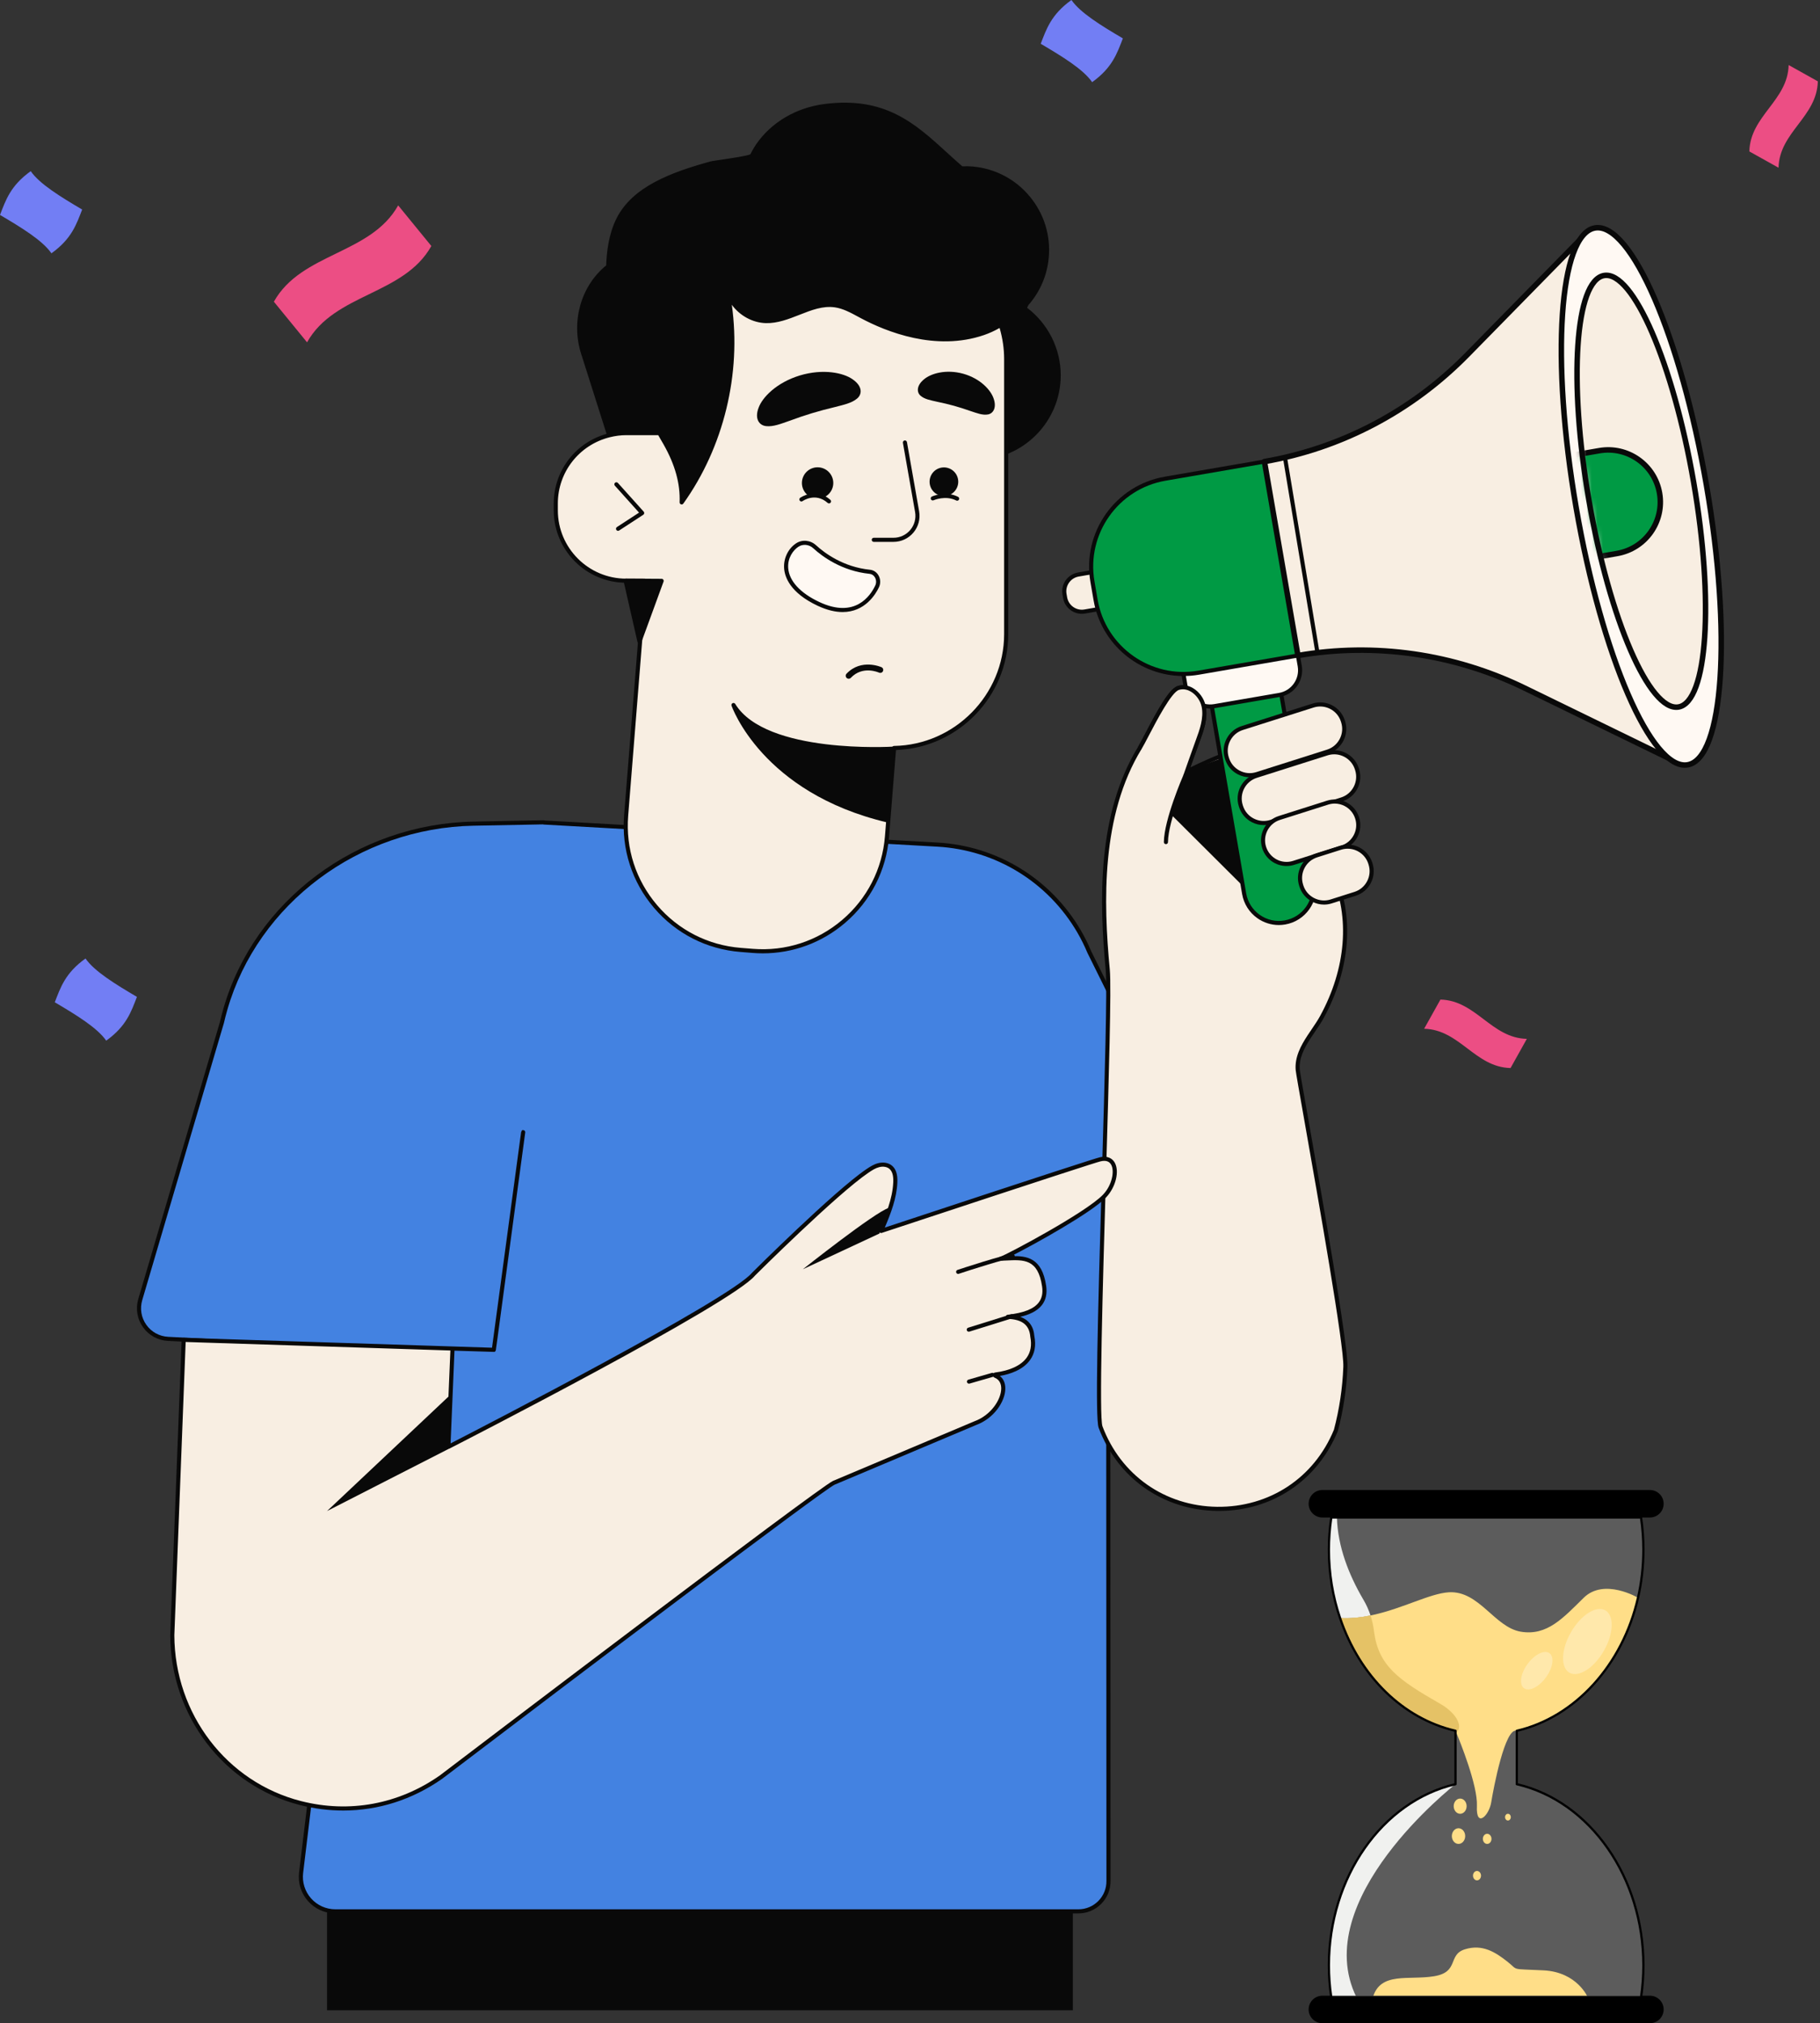 <?xml version="1.0" encoding="UTF-8"?>
<svg xmlns="http://www.w3.org/2000/svg" width="331" height="368" viewBox="0 0 331 368" fill="none">
  <rect x="0" y="0" width="331" height="368" fill="#333333" stroke="none"/>
  <path d="M195.116 347.478H59.478V365.62H195.116V347.478Z" fill="#090909"></path>
  <path d="M218.961 231.116C222.581 231.21 225.002 227.419 223.395 224.174L198.117 173.164C197.58 171.878 196.965 170.635 196.272 169.44L196.268 169.434V169.434C191.056 160.468 181.584 154.242 170.511 153.619L98.904 149.594L98.881 149.562L98.349 149.572L98.234 149.567C98.156 149.567 98.081 149.578 98.002 149.579L86.138 149.805C65.407 150.199 46.72 163.623 40.99 183.551C40.759 184.354 40.549 185.167 40.359 185.99L25.51 236.37C24.491 239.828 26.974 243.328 30.573 243.509L66.245 245.308L54.763 340.61C54.313 344.344 57.229 347.633 60.991 347.633H196.123C199.18 347.633 201.645 345.132 201.6 342.076L201.55 230.623L218.961 231.116Z" fill="#4382E1"></path>
  <path d="M196.121 348.006H60.989C59.089 348.006 57.276 347.191 56.016 345.769C54.756 344.348 54.164 342.452 54.391 340.566L65.824 245.66L30.552 243.882C28.722 243.79 27.063 242.879 26.003 241.384C24.942 239.889 24.631 238.023 25.15 236.265L39.998 185.884C40.184 185.081 40.398 184.254 40.63 183.448C46.272 163.821 64.983 149.834 86.129 149.432L98.085 149.201C98.133 149.198 98.182 149.195 98.231 149.195L98.36 149.199L98.872 149.189C98.925 149.183 98.993 149.202 99.046 149.228L170.53 153.246C181.377 153.856 191.12 159.838 196.589 169.246C197.286 170.446 197.913 171.714 198.459 173.02L223.728 224.009C224.542 225.651 224.438 227.554 223.452 229.098C222.465 230.642 220.767 231.549 218.951 231.488H218.949L201.921 231.006L201.971 342.074C201.993 343.647 201.396 345.135 200.288 346.26C199.181 347.387 197.701 348.006 196.121 348.006ZM98.218 149.941L98.138 149.946C98.094 149.949 98.05 149.952 98.004 149.953L86.144 150.179C65.321 150.575 46.9 164.34 41.347 183.654C41.118 184.448 40.908 185.262 40.72 186.075L25.866 236.477C25.413 238.015 25.684 239.646 26.612 240.954C27.538 242.261 28.99 243.057 30.59 243.139L66.261 244.937C66.365 244.942 66.461 244.99 66.528 245.069C66.594 245.149 66.625 245.251 66.612 245.354L55.13 340.656C54.928 342.33 55.455 344.014 56.574 345.275C57.692 346.537 59.301 347.261 60.988 347.261H196.12C197.498 347.261 198.79 346.72 199.757 345.74C200.724 344.758 201.245 343.46 201.225 342.082L201.175 230.624C201.175 230.524 201.216 230.427 201.288 230.357C201.36 230.286 201.451 230.247 201.558 230.251L218.969 230.744C220.541 230.81 221.978 230.021 222.823 228.699C223.667 227.377 223.755 225.748 223.058 224.342L197.78 173.331C197.237 172.032 196.623 170.795 195.947 169.629C190.6 160.431 181.083 154.589 170.487 153.992L98.88 149.967C98.837 149.964 98.795 149.954 98.755 149.938L98.353 149.946L98.218 149.941Z" fill="#090909"></path>
  <path d="M240.419 184.959C244.796 176.935 246.288 167.239 242.354 158.731L237.316 160.567C237.316 160.567 232.494 146.676 231.715 136.532C229.779 133.08 215.771 140.36 215.771 140.36C215.771 140.36 217.161 136.573 217.857 134.68C218.594 132.673 219.342 130.534 218.901 128.442C218.46 126.35 216.314 124.469 214.282 125.134C212.282 125.788 208.494 134.076 207.301 136.026C200.115 147.767 200.203 163.126 201.466 176.4C202.139 183.475 198.937 256.325 200.159 259.56C207.534 279.088 235.018 279.485 242.948 260.174C243.956 256.375 244.534 252.491 244.681 248.595C244.881 243.327 236.151 196.209 236.016 194.61C235.826 192.368 236.889 190.396 238.119 188.519C238.913 187.308 239.777 186.137 240.419 184.959Z" fill="#F8EEE2"></path>
  <path d="M221.705 274.805C221.584 274.805 221.464 274.804 221.343 274.803C211.529 274.662 203.277 268.872 199.81 259.69C199.161 257.969 199.624 240.302 200.404 213.544C200.915 196.086 201.395 179.595 201.094 176.434C199.907 163.95 199.503 148.052 206.983 135.83C207.27 135.361 207.726 134.487 208.255 133.475C210.499 129.176 212.64 125.277 214.167 124.778C215.051 124.486 216.033 124.613 216.929 125.131C218.093 125.802 218.988 127.041 219.267 128.363C219.744 130.622 218.893 132.943 218.208 134.807L216.449 139.596C219.733 137.962 230.21 133.081 232.041 136.347C232.067 136.395 232.084 136.447 232.088 136.501C232.785 145.582 236.794 157.842 237.547 160.084L242.227 158.379C242.407 158.312 242.612 158.397 242.693 158.573C246.351 166.483 245.643 176.164 240.748 185.136C240.291 185.974 239.715 186.821 239.159 187.639C238.915 187.997 238.671 188.357 238.432 188.721C237.082 190.781 236.219 192.565 236.389 194.577C236.423 194.984 237.077 198.685 237.982 203.807C240.506 218.097 245.203 244.698 245.056 248.606C244.908 252.539 244.321 256.464 243.31 260.268C239.611 269.277 231.361 274.805 221.705 274.805ZM215.135 125.368C214.9 125.368 214.653 125.402 214.397 125.486C213.034 125.932 210.355 131.063 208.915 133.819C208.358 134.886 207.918 135.729 207.619 136.219C200.254 148.253 200.66 163.994 201.837 176.363C202.141 179.569 201.66 196.082 201.15 213.565C200.545 234.259 199.861 257.715 200.507 259.426C203.865 268.314 211.852 273.921 221.353 274.056C230.859 274.158 238.994 268.816 242.602 260.03C243.583 256.324 244.162 252.456 244.308 248.577C244.453 244.748 239.764 218.198 237.245 203.935C236.303 198.602 235.681 195.08 235.644 194.638C235.445 192.283 236.565 190.205 237.806 188.311C238.046 187.944 238.293 187.581 238.539 187.219C239.111 186.378 239.65 185.584 240.09 184.778C244.806 176.134 245.552 166.833 242.155 159.197L237.443 160.916C237.35 160.948 237.246 160.945 237.155 160.902C237.064 160.859 236.995 160.782 236.962 160.687C236.914 160.548 232.143 146.714 231.349 136.646C229.932 134.496 221.181 137.966 215.942 140.688C215.807 140.758 215.639 140.739 215.523 140.638C215.408 140.535 215.367 140.373 215.419 140.229L217.506 134.549C218.157 132.774 218.968 130.566 218.535 128.516C218.302 127.412 217.525 126.336 216.554 125.776C216.2 125.571 215.705 125.368 215.135 125.368Z" fill="#090909"></path>
  <path d="M212.991 148.144L226.031 161.139L235.774 142.212L233.695 133.613L215.989 140.189L212.991 148.144Z" fill="#090909"></path>
  <path d="M233.679 167.777C230.191 168.379 226.874 166.039 226.272 162.551L220.383 128.44C219.781 124.951 222.121 121.635 225.61 121.033C229.098 120.431 232.415 122.77 233.017 126.259L238.905 160.37C239.507 163.858 237.168 167.174 233.679 167.777Z" fill="#009A44"></path>
  <path d="M232.575 168.244C231.188 168.244 229.836 167.818 228.679 167.002C227.199 165.957 226.213 164.399 225.904 162.613L220.016 128.503C219.707 126.718 220.113 124.919 221.158 123.439C222.202 121.959 223.76 120.973 225.546 120.665C227.331 120.356 229.13 120.762 230.61 121.807C232.091 122.851 233.076 124.41 233.384 126.195L239.273 160.306C239.909 163.991 237.427 167.508 233.742 168.143C233.354 168.21 232.962 168.244 232.575 168.244ZM226.713 121.311C226.368 121.311 226.021 121.341 225.674 121.4C224.085 121.675 222.698 122.551 221.768 123.869C220.838 125.186 220.478 126.788 220.753 128.377L226.641 162.487C226.915 164.076 227.793 165.463 229.11 166.392C230.428 167.322 232.026 167.683 233.618 167.408C236.897 166.842 239.105 163.713 238.54 160.433L232.651 126.322C232.377 124.733 231.5 123.346 230.183 122.416C229.151 121.69 227.948 121.311 226.713 121.311Z" fill="#090909"></path>
  <path d="M232.674 126.392L220.856 128.433C218.381 128.86 216.028 127.2 215.6 124.725L215.145 122.09C214.718 119.616 216.378 117.263 218.853 116.835L230.672 114.795C233.147 114.367 235.499 116.027 235.927 118.503L236.382 121.137C236.809 123.612 235.149 125.965 232.674 126.392Z" fill="#FFF9F3"></path>
  <path d="M220.079 128.874C217.73 128.874 215.646 127.182 215.231 124.79L214.777 122.156C214.316 119.482 216.116 116.931 218.789 116.469L230.609 114.43C233.282 113.968 235.833 115.767 236.295 118.441L236.749 121.076C237.211 123.75 235.41 126.3 232.737 126.761L220.918 128.801C220.637 128.851 220.356 128.874 220.079 128.874ZM231.448 115.103C231.213 115.103 230.975 115.124 230.735 115.165L218.916 117.204C216.648 117.596 215.121 119.76 215.513 122.028L215.968 124.663C216.36 126.931 218.522 128.456 220.792 128.066L232.611 126.027C234.879 125.635 236.406 123.471 236.014 121.202L235.559 118.568C235.209 116.54 233.44 115.103 231.448 115.103Z" fill="#090909"></path>
  <path d="M200.724 110.625L197.281 111.22C195.599 111.51 194 110.382 193.71 108.7L193.6 108.065C193.31 106.383 194.438 104.784 196.12 104.494L199.563 103.899L200.724 110.625Z" fill="#F8EEE2"></path>
  <path d="M196.748 111.638C196.04 111.638 195.349 111.421 194.758 111.003C194.002 110.47 193.499 109.674 193.342 108.762L193.232 108.129C192.908 106.247 194.175 104.45 196.056 104.126L199.499 103.531C199.596 103.514 199.697 103.537 199.778 103.594C199.858 103.651 199.913 103.738 199.931 103.835L201.092 110.562C201.109 110.659 201.086 110.76 201.029 110.84C200.972 110.921 200.885 110.976 200.788 110.993L197.345 111.587C197.145 111.621 196.946 111.638 196.748 111.638ZM199.259 104.33L196.183 104.861C194.707 105.116 193.713 106.525 193.967 108.002L194.077 108.635C194.201 109.352 194.595 109.975 195.189 110.394C195.782 110.813 196.503 110.975 197.218 110.851L200.293 110.321L199.259 104.33Z" fill="#090909"></path>
  <path d="M236.051 119.228L217.991 122.346C209.168 123.87 200.78 117.951 199.257 109.128L198.682 105.801C197.159 96.978 203.077 88.591 211.9 87.067L229.96 83.949L236.051 119.228Z" fill="#009A44"></path>
  <path d="M215.226 122.954C207.308 122.954 200.282 117.251 198.89 109.189L198.315 105.862C196.761 96.85 202.826 88.253 211.838 86.697L229.898 83.579C230.098 83.546 230.294 83.68 230.329 83.884L236.419 119.162C236.435 119.259 236.413 119.36 236.356 119.44C236.299 119.521 236.212 119.576 236.115 119.593L218.055 122.711C217.105 122.875 216.159 122.954 215.226 122.954ZM229.657 84.378L211.964 87.433C203.358 88.918 197.565 97.129 199.05 105.736L199.624 109.063C201.109 117.668 209.317 123.462 217.927 121.976L235.619 118.922L229.657 84.378Z" fill="#090909"></path>
  <path d="M229.961 83.948L236.051 119.227C250.032 116.813 264.44 118.884 277.322 125.16L305.833 139.051L289.058 41.875L266.854 64.521C256.821 74.752 243.942 81.535 229.961 83.948Z" fill="#F8EEE2" stroke="#090909" stroke-miterlimit="10" stroke-linecap="round" stroke-linejoin="round"></path>
  <path d="M306.926 139.105C313.47 137.975 315.001 115.201 310.346 88.237C305.692 61.273 296.614 40.33 290.071 41.46C283.527 42.589 281.996 65.364 286.65 92.328C291.305 119.292 300.383 140.235 306.926 139.105Z" fill="#FFF9F3" stroke="#090909" stroke-miterlimit="10" stroke-linecap="round" stroke-linejoin="round"></path>
  <path d="M305.272 128.587C310.531 127.679 311.761 109.375 308.02 87.705C304.28 66.034 296.984 49.202 291.725 50.11C286.466 51.018 285.236 69.322 288.976 90.992C292.717 112.663 300.013 129.495 305.272 128.587Z" fill="#F8EEE2"></path>
  <mask id="mask0_223_632" style="mask-type:luminance" maskUnits="userSpaceOnUse" x="286" y="50" width="25" height="79">
    <path d="M305.272 128.593C310.531 127.685 311.761 109.381 308.02 87.711C304.28 66.04 296.984 49.208 291.725 50.116C286.466 51.024 285.236 69.327 288.976 90.998C292.717 112.669 300.013 129.5 305.272 128.593Z" fill="white"></path>
  </mask>
  <g mask="url(#mask0_223_632)">
    <path d="M278.215 84.151L290.858 81.969C296.022 81.077 300.931 84.541 301.823 89.705C302.714 94.868 299.251 99.778 294.087 100.669L281.443 102.852L278.215 84.151Z" fill="#009A44" stroke="#090909" stroke-miterlimit="10" stroke-linecap="round" stroke-linejoin="round"></path>
  </g>
  <path d="M305.272 128.587C310.531 127.679 311.761 109.375 308.02 87.705C304.28 66.034 296.984 49.202 291.725 50.11C286.466 51.018 285.236 69.322 288.976 90.992C292.717 112.663 300.013 129.495 305.272 128.587Z" stroke="#090909" stroke-width="1" stroke-miterlimit="10" stroke-linecap="round" stroke-linejoin="round"></path>
  <path d="M239.605 119.084C239.427 119.084 239.269 118.955 239.238 118.772L233.326 83.255C233.293 83.052 233.43 82.859 233.633 82.826C233.833 82.791 234.028 82.929 234.062 83.132L239.974 118.649C240.007 118.852 239.87 119.045 239.667 119.078C239.647 119.082 239.626 119.084 239.605 119.084Z" fill="#090909"></path>
  <path d="M246.768 139.829L246.813 139.973C247.532 142.236 246.269 144.676 244.005 145.394L231.126 149.485C228.863 150.203 226.423 148.94 225.705 146.676L225.659 146.532C224.94 144.27 226.203 141.83 228.467 141.112L241.346 137.021C243.609 136.302 246.049 137.566 246.768 139.829Z" fill="#F8EEE2"></path>
  <path d="M229.824 150.065C229.082 150.065 228.345 149.886 227.665 149.534C226.549 148.957 225.726 147.983 225.35 146.794L225.303 146.65C224.521 144.185 225.889 141.543 228.354 140.76L241.234 136.67C243.701 135.887 246.341 137.256 247.124 139.721L247.17 139.865C247.952 142.33 246.584 144.971 244.119 145.755L231.239 149.845C230.775 149.992 230.299 150.065 229.824 150.065ZM242.651 137.194C242.256 137.194 241.856 137.254 241.459 137.38L228.579 141.47C226.507 142.128 225.356 144.35 226.014 146.423L226.061 146.567C226.378 147.567 227.069 148.385 228.008 148.871C228.947 149.357 230.014 149.45 231.013 149.133L243.893 145.043C245.966 144.385 247.116 142.163 246.459 140.09L246.413 139.946C245.88 138.268 244.324 137.194 242.651 137.194Z" fill="#090909"></path>
  <path d="M244.226 131.133L244.271 131.277C244.99 133.54 243.726 135.979 241.463 136.699L228.584 140.789C226.321 141.508 223.881 140.245 223.162 137.981L223.116 137.836C222.397 135.573 223.66 133.134 225.924 132.415L238.803 128.325C241.067 127.606 243.507 128.869 244.226 131.133Z" fill="#F8EEE2"></path>
  <path d="M227.281 141.364C226.54 141.365 225.804 141.186 225.123 140.834C224.008 140.256 223.185 139.283 222.807 138.093L222.762 137.949C222.384 136.76 222.494 135.49 223.072 134.375C223.65 133.26 224.623 132.438 225.812 132.059L238.692 127.969C241.157 127.185 243.799 128.555 244.582 131.019L244.627 131.163C245.006 132.353 244.895 133.622 244.318 134.738C243.74 135.853 242.767 136.675 241.577 137.053L228.698 141.144C228.233 141.292 227.756 141.364 227.281 141.364ZM240.108 128.495C239.713 128.495 239.312 128.554 238.916 128.68L226.037 132.77C225.037 133.087 224.22 133.779 223.733 134.718C223.247 135.656 223.154 136.723 223.471 137.723L223.518 137.867C223.835 138.867 224.526 139.685 225.465 140.171C226.405 140.658 227.472 140.75 228.47 140.433L241.349 136.342C242.349 136.025 243.167 135.333 243.653 134.395C244.14 133.457 244.232 132.39 243.915 131.39L243.869 131.246C243.337 129.568 241.78 128.495 240.108 128.495Z" fill="#090909"></path>
  <path d="M246.813 148.753L246.825 148.791C247.536 151.026 246.288 153.435 244.053 154.145L235.267 156.935C233.032 157.645 230.622 156.397 229.913 154.162L229.9 154.123C229.191 151.889 230.439 149.48 232.673 148.77L241.458 145.979C243.693 145.27 246.102 146.517 246.813 148.753Z" fill="#F8EEE2"></path>
  <path d="M233.98 157.508C232.013 157.508 230.184 156.247 229.558 154.275C228.771 151.799 230.125 149.187 232.561 148.414L241.345 145.624C242.521 145.251 243.777 145.36 244.878 145.931C245.982 146.502 246.794 147.464 247.167 148.64L247.18 148.677C247.554 149.854 247.445 151.109 246.874 152.211C246.302 153.314 245.341 154.126 244.165 154.5L235.379 157.29C234.915 157.438 234.444 157.508 233.98 157.508ZM242.744 146.153C242.351 146.153 241.956 146.213 241.572 146.335L232.787 149.125C230.743 149.774 229.608 151.966 230.257 154.01C230.919 156.093 233.111 157.228 235.154 156.579L243.94 153.789C244.925 153.477 245.732 152.794 246.212 151.868C246.692 150.942 246.783 149.89 246.47 148.904L246.457 148.865C246.144 147.879 245.462 147.072 244.536 146.593C243.972 146.301 243.36 146.153 242.744 146.153Z" fill="#090909"></path>
  <path d="M249.214 157L249.259 157.144C249.978 159.407 248.715 161.846 246.451 162.565L242.101 163.947C239.839 164.665 237.399 163.402 236.68 161.138L236.634 160.994C235.916 158.732 237.179 156.292 239.442 155.574L243.791 154.192C246.056 153.473 248.494 154.737 249.214 157Z" fill="#F8EEE2"></path>
  <path d="M240.799 164.523C240.057 164.523 239.321 164.345 238.64 163.993C237.525 163.415 236.702 162.442 236.325 161.253L236.279 161.108C235.901 159.919 236.012 158.649 236.59 157.533C237.167 156.418 238.14 155.596 239.33 155.218L243.679 153.836C246.145 153.053 248.786 154.422 249.57 156.887L249.571 156.888L249.616 157.032C249.994 158.22 249.883 159.49 249.306 160.605C248.728 161.72 247.755 162.543 246.565 162.921L242.216 164.302C241.75 164.45 241.274 164.523 240.799 164.523ZM245.096 154.363C244.701 154.363 244.3 154.422 243.904 154.548L239.555 155.93C238.556 156.247 237.737 156.94 237.252 157.877C236.765 158.816 236.673 159.883 236.99 160.882L237.035 161.027C237.352 162.027 238.045 162.845 238.982 163.331C239.922 163.817 240.989 163.91 241.988 163.593L246.337 162.211C247.337 161.894 248.154 161.202 248.641 160.264C249.127 159.325 249.219 158.259 248.902 157.259L248.857 157.115C248.325 155.436 246.768 154.363 245.096 154.363Z" fill="#090909"></path>
  <path d="M215.575 141.093C215.575 141.093 217.161 136.573 217.857 134.68C218.594 132.673 219.342 130.534 218.901 128.442C218.46 126.35 216.314 124.469 214.282 125.134C212.282 125.788 208.494 134.076 207.301 136.026" fill="#F8EEE2"></path>
  <path d="M215.926 141.216L215.223 140.969C215.223 140.969 216.811 136.445 217.507 134.55C218.159 132.775 218.97 130.568 218.537 128.518C218.304 127.414 217.527 126.338 216.556 125.777C216.055 125.487 215.274 125.203 214.398 125.487C213.035 125.933 210.356 131.064 208.916 133.821C208.359 134.888 207.919 135.731 207.62 136.22C207.511 136.396 207.279 136.449 207.106 136.343C206.93 136.236 206.875 136.006 206.983 135.83C207.27 135.361 207.726 134.487 208.255 133.475C210.499 129.176 212.639 125.277 214.166 124.778C215.05 124.486 216.032 124.613 216.928 125.131C218.092 125.802 218.987 127.041 219.266 128.363C219.743 130.622 218.892 132.943 218.208 134.807C217.512 136.699 215.926 141.216 215.926 141.216Z" fill="#090909"></path>
  <path d="M212.044 153.535C212.042 153.535 212.041 153.535 212.039 153.535C211.834 153.532 211.669 153.363 211.671 153.157C211.716 149.054 215.089 141.273 215.232 140.943C215.315 140.755 215.535 140.67 215.723 140.75C215.912 140.832 215.997 141.052 215.915 141.241C215.881 141.32 212.461 149.212 212.417 153.165C212.415 153.37 212.248 153.535 212.044 153.535Z" fill="#090909"></path>
  <path d="M186.274 56.063C186.448 55.825 186.602 55.575 186.709 55.297C188.721 53.02 190.06 50.113 190.362 46.854C191.121 38.674 185.104 31.427 176.923 30.668C176.233 30.604 175.553 30.604 174.88 30.635C167.665 24.405 162.634 17.665 149.986 19.293C145.111 19.921 140.579 22.433 137.806 26.493C137.42 27.058 137.082 27.665 136.773 28.289C136.524 28.792 130.073 29.516 129.215 29.754C123.188 31.422 115.478 33.905 112.47 39.875C111.14 42.515 110.72 45.491 110.609 48.466C106.063 52.075 104.212 58.46 106.047 64.241L110.786 79.169C111.778 78.92 112.811 78.773 113.878 78.773H119.921C120.291 79.404 120.661 80.038 121.025 80.681C122.901 83.996 124.115 87.521 123.971 91.376C131.788 80.446 169.202 83.296 177.506 83.296C185.809 83.296 192.541 76.564 192.541 68.26C192.54 63.232 190.063 58.793 186.274 56.063Z" fill="#090909"></path>
  <path d="M123.97 91.745C123.93 91.745 123.89 91.738 123.85 91.725C123.694 91.671 123.591 91.522 123.597 91.357C123.725 87.964 122.776 84.53 120.699 80.86C120.372 80.281 120.039 79.71 119.707 79.141H113.878C112.904 79.141 111.895 79.271 110.876 79.526C110.684 79.574 110.49 79.465 110.429 79.277L105.69 64.348C103.819 58.452 105.648 52.017 110.242 48.276C110.336 45.976 110.648 42.655 112.136 39.702C115.024 33.969 122.004 31.357 129.115 29.389C129.419 29.304 130.29 29.176 131.394 29.013C133.006 28.776 135.977 28.337 136.468 28.061C136.808 27.377 137.145 26.793 137.498 26.277C140.24 22.265 144.774 19.583 149.939 18.918C160.978 17.498 166.43 22.465 172.195 27.725C173.105 28.554 174.043 29.41 175.012 30.251C175.741 30.224 176.366 30.236 176.957 30.291C181.013 30.668 184.68 32.6 187.281 35.735C189.883 38.869 191.109 42.828 190.733 46.885C190.436 50.093 189.156 53.068 187.031 55.49C186.966 55.65 186.885 55.807 186.784 55.972C190.629 58.881 192.914 63.446 192.914 68.256C192.914 76.752 186.002 83.664 177.506 83.664C176.407 83.664 174.831 83.616 172.835 83.554C160.3 83.164 130.947 82.258 124.274 91.588C124.203 91.689 124.088 91.745 123.97 91.745ZM113.878 78.396H119.921C120.054 78.396 120.176 78.466 120.243 78.58C120.614 79.212 120.985 79.848 121.35 80.493C123.279 83.902 124.266 87.126 124.35 90.31C132.28 81.555 159.546 82.397 172.859 82.808C174.848 82.87 176.419 82.918 177.506 82.918C185.592 82.918 192.169 76.341 192.169 68.256C192.169 63.564 189.884 59.119 186.058 56.362C185.977 56.304 185.923 56.216 185.907 56.117C185.891 56.019 185.916 55.919 185.975 55.839C186.156 55.591 186.279 55.375 186.362 55.159C186.378 55.117 186.402 55.079 186.431 55.046C188.476 52.734 189.708 49.888 189.992 46.816C190.349 42.959 189.184 39.193 186.709 36.212C184.235 33.232 180.747 31.393 176.89 31.036C176.292 30.98 175.659 30.971 174.898 31.004C174.8 31.012 174.711 30.976 174.637 30.914C173.621 30.035 172.641 29.142 171.694 28.278C165.814 22.914 160.739 18.281 150.036 19.66C145.082 20.297 140.738 22.864 138.116 26.7C137.773 27.201 137.444 27.774 137.109 28.451C136.915 28.842 136.117 29.072 131.503 29.753C130.512 29.899 129.575 30.037 129.316 30.109C122.369 32.032 115.562 34.565 112.803 40.039C111.693 42.244 111.114 44.925 110.983 48.476C110.979 48.585 110.928 48.686 110.842 48.754C106.391 52.288 104.608 58.465 106.404 64.124L111.038 78.723C111.998 78.506 112.953 78.396 113.878 78.396Z" fill="#090909"></path>
  <path d="M156.747 57.552C155.192 56.723 153.635 55.791 151.892 55.536C147.588 54.907 143.645 58.521 139.298 58.403C136.171 58.318 133.221 56.062 132.32 53.066C134.881 66.257 131.788 80.45 123.972 91.38C124.116 87.525 122.901 84 121.026 80.686C120.661 80.043 120.291 79.409 119.921 78.778H113.878C112.811 78.778 111.779 78.925 110.787 79.174C105.231 80.569 101.081 85.604 101.081 91.575V92.824C101.081 99.862 106.84 105.622 113.878 105.622H117.293L113.874 148.345C112.874 160.837 122.189 171.773 134.681 172.773L136.888 172.95C149.379 173.95 160.315 164.634 161.315 152.142L162.604 136.049C173.894 135.862 182.992 126.666 182.992 115.331V65.326C182.992 63.15 182.638 61.062 182.013 59.093C181.005 59.704 179.939 60.212 178.834 60.591C171.602 63.075 163.494 61.149 156.747 57.552Z" fill="#F8EEE2"></path>
  <path d="M138.736 173.392C138.113 173.392 137.487 173.367 136.858 173.317L134.651 173.14C128.511 172.648 122.929 169.795 118.934 165.106C114.94 160.416 113.011 154.451 113.502 148.31L116.889 105.99H113.878C106.616 105.99 100.708 100.082 100.708 92.82V91.571C100.708 85.532 104.815 80.283 110.696 78.808C111.774 78.537 112.845 78.4 113.879 78.4H119.922C120.055 78.4 120.177 78.471 120.244 78.585C120.615 79.216 120.986 79.852 121.351 80.497C123.254 83.86 124.24 87.042 124.347 90.184C131.565 79.522 134.407 65.765 131.955 53.132C131.917 52.937 132.038 52.746 132.231 52.699C132.427 52.651 132.622 52.763 132.678 52.953C133.538 55.81 136.327 57.943 139.309 58.024C141.296 58.078 143.225 57.311 145.107 56.571C147.301 55.707 149.568 54.814 151.948 55.161C153.554 55.395 154.993 56.174 156.384 56.926L156.925 57.217C161.398 59.602 170.178 63.166 178.716 60.234C179.774 59.87 180.819 59.378 181.821 58.77C181.921 58.71 182.04 58.7 182.147 58.739C182.253 58.78 182.336 58.867 182.371 58.976C183.033 61.056 183.368 63.19 183.368 65.321V115.326C183.368 126.653 174.241 136.04 162.952 136.409L161.69 152.167C161.2 158.307 158.347 163.889 153.656 167.884C149.444 171.47 144.206 173.392 138.736 173.392ZM113.878 79.146C112.905 79.146 111.896 79.276 110.877 79.531C105.329 80.924 101.453 85.874 101.453 91.571V92.82C101.453 99.671 107.027 105.244 113.878 105.244H117.292C117.397 105.244 117.495 105.287 117.566 105.364C117.637 105.44 117.673 105.543 117.664 105.647L114.245 148.37C113.769 154.311 115.636 160.084 119.501 164.621C123.367 169.159 128.768 171.92 134.711 172.395L136.917 172.572C142.858 173.051 148.631 171.181 153.169 167.316C157.706 163.451 160.468 158.049 160.944 152.107L162.232 136.014C162.247 135.823 162.405 135.675 162.598 135.671C173.637 135.488 182.619 126.361 182.619 115.326V65.322C182.619 63.421 182.341 61.515 181.795 59.651C180.873 60.177 179.92 60.61 178.955 60.941C170.151 63.963 161.152 60.319 156.571 57.877L156.027 57.584C154.693 56.862 153.313 56.116 151.838 55.901C149.654 55.584 147.578 56.4 145.379 57.266C143.427 58.034 141.399 58.826 139.288 58.771C136.845 58.705 134.52 57.393 133.094 55.431C134.85 67.964 131.629 81.31 124.275 91.592C124.179 91.727 124.008 91.781 123.852 91.728C123.696 91.675 123.593 91.526 123.599 91.361C123.726 87.968 122.777 84.534 120.7 80.863C120.373 80.285 120.041 79.713 119.708 79.145H113.878V79.146Z" fill="#090909"></path>
  <path d="M120.33 105.648L116.3 116.672L113.773 105.608L120.33 105.648Z" fill="#090909"></path>
  <path d="M116.299 117.045C116.291 117.045 116.284 117.044 116.276 117.044C116.11 117.033 115.972 116.915 115.936 116.754L113.41 105.69C113.384 105.579 113.411 105.463 113.483 105.374C113.554 105.285 113.69 105.24 113.776 105.234L120.332 105.274C120.454 105.275 120.567 105.334 120.637 105.434C120.706 105.534 120.722 105.661 120.681 105.775L116.651 116.799C116.595 116.948 116.455 117.045 116.299 117.045ZM114.242 105.984L116.382 115.359L119.797 106.018L114.242 105.984Z" fill="#090909"></path>
  <path d="M112.1 88.082L116.793 93.305L112.402 96.168" fill="#F8EEE2"></path>
  <path d="M112.402 96.545C112.28 96.545 112.161 96.485 112.089 96.375C111.977 96.203 112.025 95.972 112.198 95.859L116.225 93.234L111.822 88.335C111.684 88.182 111.697 87.946 111.851 87.808C112.003 87.671 112.239 87.683 112.377 87.837L117.071 93.06C117.144 93.141 117.178 93.249 117.163 93.358C117.148 93.466 117.088 93.562 116.997 93.622L112.606 96.485C112.543 96.525 112.472 96.545 112.402 96.545Z" fill="#090909"></path>
  <path d="M162.498 98.555H158.911C158.705 98.555 158.538 98.388 158.538 98.182C158.538 97.976 158.705 97.809 158.911 97.809H162.498C163.68 97.809 164.793 97.29 165.553 96.385C166.313 95.48 166.631 94.293 166.426 93.129L164.21 80.54C164.175 80.338 164.31 80.144 164.513 80.108C164.71 80.07 164.909 80.207 164.945 80.411L167.16 93C167.404 94.381 167.026 95.79 166.124 96.864C165.222 97.939 163.901 98.555 162.498 98.555Z" fill="#090909"></path>
  <path d="M174.234 87.153C174.49 88.569 173.55 89.927 172.134 90.182C170.717 90.439 169.36 89.499 169.104 88.082C168.847 86.665 169.787 85.309 171.204 85.052C172.621 84.796 173.977 85.736 174.234 87.153Z" fill="#090909"></path>
  <path d="M160.23 122.367C160.114 122.399 159.987 122.391 159.867 122.338C159.747 122.283 156.876 121.023 154.745 123.278C154.54 123.496 154.197 123.506 153.978 123.3C153.76 123.095 153.75 122.751 153.956 122.533C156.63 119.706 160.281 121.334 160.319 121.351C160.59 121.475 160.709 121.796 160.584 122.068C160.515 122.222 160.382 122.327 160.23 122.367Z" fill="#090909"></path>
  <path d="M139.336 77.503C140.635 77.651 142.08 77.058 143.508 76.564C144.936 76.036 146.383 75.542 147.656 75.157C148.931 74.771 150.41 74.377 151.89 74.023C153.353 73.641 154.891 73.33 155.874 72.491C156.827 71.697 156.871 70.237 155.081 69C153.385 67.783 149.68 67.022 145.458 68.29C141.247 69.577 138.64 72.251 137.952 74.191C137.203 76.198 138.088 77.376 139.336 77.503Z" fill="#090909"></path>
  <path d="M179.682 75.377C178.714 75.561 177.643 75.132 176.583 74.786C175.523 74.412 174.45 74.068 173.505 73.805C172.559 73.542 171.46 73.282 170.361 73.055C169.274 72.804 168.132 72.616 167.406 71.961C166.702 71.343 166.679 70.128 168.017 69.013C169.289 67.919 172.05 67.113 175.184 67.975C178.31 68.854 180.233 70.964 180.732 72.55C181.278 74.19 180.612 75.214 179.682 75.377Z" fill="#090909"></path>
  <path d="M151.539 88.058C151.422 89.629 150.052 90.806 148.481 90.688C146.909 90.57 145.731 89.2 145.85 87.63C145.969 86.059 147.337 84.882 148.908 84.999C150.48 85.117 151.657 86.486 151.539 88.058Z" fill="#090909"></path>
  <path d="M145.752 90.833C145.752 90.833 148.299 89.002 150.77 91.184Z" fill="#F8EEE2"></path>
  <path d="M150.769 91.56C150.681 91.56 150.593 91.528 150.522 91.466C148.314 89.516 146.063 91.071 145.968 91.138C145.801 91.258 145.568 91.218 145.448 91.052C145.329 90.884 145.367 90.652 145.534 90.532C145.561 90.512 148.355 88.555 151.016 90.908C151.171 91.044 151.186 91.28 151.049 91.434C150.975 91.517 150.872 91.56 150.769 91.56Z" fill="#090909"></path>
  <path d="M169.64 90.647C169.64 90.647 171.946 89.614 174.075 90.693Z" fill="#F8EEE2"></path>
  <path d="M174.075 91.067C174.018 91.067 173.96 91.054 173.905 91.026C171.96 90.04 169.813 90.978 169.791 90.989C169.603 91.072 169.382 90.989 169.298 90.801C169.214 90.612 169.298 90.392 169.486 90.308C169.587 90.262 171.979 89.213 174.243 90.362C174.427 90.454 174.501 90.679 174.407 90.863C174.342 90.992 174.21 91.067 174.075 91.067Z" fill="#090909"></path>
  <path d="M144.984 99.134C145.972 98.478 147.285 98.639 148.16 99.44C149.754 100.899 153.223 103.489 158.192 103.995C159.412 104.119 160.043 105.538 159.519 106.647C158.367 109.085 155.283 112.845 148.863 109.834C141.04 106.166 142.409 100.846 144.984 99.134Z" fill="#FFF9F3"></path>
  <path d="M153.247 111.319C151.956 111.319 150.45 110.993 148.704 110.174C143.662 107.81 142.72 104.907 142.607 103.386C142.472 101.582 143.325 99.791 144.777 98.825H144.778C145.889 98.085 147.384 98.226 148.412 99.167C149.999 100.62 153.385 103.132 158.23 103.626C158.879 103.692 159.442 104.069 159.776 104.66C160.149 105.321 160.179 106.124 159.855 106.809C159.264 108.063 157.327 111.319 153.247 111.319ZM145.192 99.447C144.255 100.069 143.213 101.46 143.351 103.331C143.526 105.675 145.539 107.866 149.021 109.499C155.483 112.529 158.279 108.404 159.182 106.491C159.399 106.031 159.378 105.471 159.127 105.027C158.912 104.644 158.566 104.411 158.155 104.369C153.097 103.853 149.564 101.233 147.909 99.718C147.134 99.008 146.018 98.897 145.192 99.447Z" fill="#090909"></path>
  <path d="M162.47 136.169C162.47 136.169 139.153 137.673 133.397 128.228C133.397 128.228 138.581 143.804 161.426 149.22L162.47 136.169Z" fill="#090909"></path>
  <path d="M161.425 149.59C161.397 149.59 161.368 149.587 161.339 149.58C138.556 144.178 133.096 128.501 133.043 128.343C132.984 128.163 133.068 127.967 133.241 127.887C133.411 127.81 133.618 127.869 133.716 128.031C139.289 137.176 162.215 135.81 162.447 135.794C162.556 135.789 162.66 135.827 162.737 135.904C162.813 135.981 162.851 136.088 162.843 136.196L161.798 149.247C161.789 149.356 161.734 149.454 161.646 149.519C161.58 149.566 161.504 149.59 161.425 149.59ZM134.982 130.695C137.546 135.28 144.654 144.725 161.088 148.752L162.065 136.562C159.06 136.711 142.177 137.235 134.982 130.695Z" fill="#090909"></path>
  <path d="M31.333 297.418L33.409 243.694L89.809 245.506C89.788 245.832 95.177 205.599 95.153 205.925L89.809 245.506L82.3 245.274L81.547 263.148C81.547 263.148 132.68 237 137.056 231.728C137.056 231.728 151.855 216.971 157.763 212.965C158.396 212.536 159.054 212.112 159.795 211.919C160.535 211.727 161.385 211.799 161.975 212.286C162.744 212.919 162.873 214.04 162.829 215.035C162.692 218.124 161.47 221.023 160.25 223.885C160.609 223.769 197.98 211.389 200.037 210.87C203.577 209.978 203.407 214.866 200.898 217.518C197.696 220.903 182.814 228.742 182.005 228.93C185.597 228.797 189.033 228.07 189.892 233.922C190.485 237.959 186.913 239.081 183.286 239.501C185.573 239.584 187.537 240.349 187.747 243.068C188.649 247.664 184.829 249.528 181.021 249.999C180.907 250.013 180.889 250.164 180.995 250.206C184.12 251.43 181.959 257.175 177.359 258.845L151.654 269.684C149.015 270.875 80.189 323.231 80.189 323.231C72.217 328.813 62.962 330.057 54.646 327.936C40.84 324.415 31.388 311.664 31.333 297.418Z" fill="#F8EEE2"></path>
  <path d="M62.422 329.297C59.811 329.297 57.175 328.967 54.552 328.298C40.718 324.769 31.017 312.071 30.96 297.419C30.96 297.414 30.96 297.408 30.96 297.402L33.035 243.678C33.043 243.475 33.197 243.321 33.42 243.32L89.484 245.121L94.572 207.406C94.627 206.995 94.671 206.674 94.709 206.422L94.783 205.874L94.807 205.878C94.894 205.52 94.983 205.531 95.192 205.551C95.393 205.572 95.541 205.751 95.525 205.952L93.358 222.007C93.258 222.743 93.159 223.482 93.06 224.22L90.438 243.685C90.365 244.221 90.309 244.629 90.262 244.938L90.179 245.555C90.168 245.64 90.129 245.714 90.073 245.77C90.001 245.902 89.915 245.893 89.773 245.878C89.768 245.878 89.764 245.878 89.759 245.877L82.657 245.658L81.947 262.524C87.571 259.635 132.738 236.346 136.769 231.49C136.941 231.317 151.684 216.635 157.553 212.656C158.235 212.194 158.913 211.763 159.7 211.558C160.642 211.315 161.581 211.478 162.213 211.998C162.941 212.6 163.265 213.599 163.201 215.051C163.073 217.959 162.019 220.662 160.914 223.273C161.136 223.199 161.402 223.112 161.708 223.01C191.802 213.058 199.112 210.718 199.945 210.508C201.634 210.079 202.406 210.898 202.714 211.423C203.638 213.002 202.931 215.911 201.168 217.774C198.565 220.526 188.155 226.318 183.879 228.471C186.76 228.374 189.51 228.758 190.261 233.867C190.464 235.258 190.21 236.43 189.502 237.351C188.596 238.529 187.054 239.151 185.535 239.504C187.129 240.062 187.978 241.231 188.118 243.037C188.449 244.712 188.181 246.188 187.315 247.383C186.034 249.148 183.758 249.921 181.836 250.255C182.499 250.771 182.849 251.572 182.836 252.576C182.807 254.885 180.798 257.992 177.485 259.194L151.797 270.028C149.749 270.951 104.207 305.427 80.413 323.527C74.972 327.338 68.775 329.297 62.422 329.297ZM31.706 297.424C31.765 311.733 41.234 324.131 54.737 327.575C63.523 329.816 72.488 328.165 79.973 322.926C82.773 320.796 148.852 270.538 151.498 269.344L177.213 258.501C180.199 257.416 182.065 254.578 182.09 252.568C182.099 251.872 181.892 250.959 180.858 250.554C180.652 250.473 180.528 250.264 180.555 250.046C180.581 249.829 180.754 249.658 180.972 249.629C183.66 249.297 185.697 248.343 186.71 246.945C187.45 245.925 187.676 244.644 187.38 243.139C187.211 240.993 185.907 239.969 183.27 239.873C183.075 239.865 182.919 239.709 182.911 239.515C182.904 239.32 183.048 239.152 183.241 239.129C186.201 238.787 188.002 238.078 188.91 236.897C189.498 236.132 189.698 235.175 189.521 233.975C188.785 228.959 186.209 229.089 182.936 229.261C182.632 229.276 182.326 229.292 182.017 229.304C181.814 229.299 181.659 229.17 181.633 228.98C181.607 228.79 181.731 228.612 181.918 228.567C182.895 228.302 197.519 220.545 200.625 217.262C202.266 215.527 202.742 212.947 202.069 211.801C201.711 211.19 201.056 211 200.126 211.233C199.305 211.439 192.015 213.774 161.941 223.719C160.971 224.04 160.404 224.227 160.362 224.24C160.224 224.286 160.071 224.245 159.972 224.137C159.874 224.029 159.847 223.874 159.904 223.739C161.092 220.954 162.32 218.073 162.455 215.018C162.507 213.816 162.273 213.016 161.737 212.574C161.29 212.206 160.597 212.097 159.887 212.28C159.215 212.455 158.596 212.85 157.971 213.274C152.16 217.213 137.466 231.845 137.319 231.993C132.967 237.237 83.807 262.411 81.716 263.48C81.599 263.539 81.457 263.534 81.345 263.462C81.233 263.391 81.168 263.265 81.174 263.133L81.911 245.626L33.766 244.079L31.706 297.424Z" fill="#090909"></path>
  <path d="M81.651 253.927L59.478 274.828L81.548 263.544L81.651 253.927Z" fill="#090909"></path>
  <path d="M159.925 224.362L146.021 230.845C146.021 230.845 159.057 220.495 161.679 219.668L159.925 224.362Z" fill="#090909"></path>
  <path d="M174.254 231.32C174.254 231.32 182.708 228.518 184.175 228.454Z" fill="#F8EEE2"></path>
  <path d="M174.254 231.697C174.098 231.697 173.952 231.598 173.9 231.441C173.835 231.245 173.942 231.034 174.136 230.969C174.483 230.855 182.657 228.151 184.159 228.084C184.358 228.075 184.538 228.236 184.548 228.441C184.557 228.646 184.397 228.821 184.191 228.83C183.03 228.88 176.71 230.902 174.371 231.677C174.333 231.692 174.292 231.697 174.254 231.697Z" fill="#090909"></path>
  <path d="M176.189 242.211C176.03 242.211 175.883 242.109 175.832 241.949C175.771 241.752 175.881 241.543 176.077 241.481L183.929 239.031C184.129 238.969 184.334 239.079 184.396 239.275C184.458 239.472 184.347 239.681 184.152 239.743L176.3 242.194C176.264 242.206 176.226 242.211 176.189 242.211Z" fill="#090909"></path>
  <path d="M176.225 251.658C176.063 251.658 175.914 251.551 175.867 251.388C175.81 251.19 175.925 250.983 176.122 250.927L180.381 249.701C180.582 249.642 180.785 249.758 180.843 249.956C180.899 250.155 180.785 250.361 180.587 250.418L176.329 251.644C176.294 251.653 176.26 251.658 176.225 251.658Z" fill="#090909"></path>
  <path d="M55.843 62.261C53.832 59.799 51.819 57.338 49.809 54.874C54.809 45.934 67.414 46.297 72.415 37.356C74.427 39.818 76.438 42.279 78.448 44.743C73.448 53.683 60.843 53.32 55.843 62.261Z" fill="#EC4E84"></path>
  <path d="M277.683 188.947C276.696 190.716 275.707 192.485 274.72 194.254C268.237 194.101 265.486 187.262 259.005 187.108C259.992 185.339 260.979 183.571 261.968 181.802C268.451 181.955 271.2 188.794 277.683 188.947Z" fill="#EC4E84"></path>
  <path d="M323.459 30.507C321.69 29.52 319.921 28.531 318.152 27.544C318.306 21.061 325.145 18.31 325.298 11.829C327.067 12.816 328.836 13.803 330.604 14.792C330.451 21.275 323.612 24.024 323.459 30.507Z" fill="#EC4E84"></path>
  <path d="M14.943 38.111C13.908 40.766 13.061 43.418 9.353 46.072C7.749 43.745 3.947 41.418 0 39.091C1.035 36.437 1.881 33.782 5.59 31.13C7.193 33.457 10.996 35.784 14.943 38.111Z" fill="#727EF4"></path>
  <path d="M24.904 181.312C23.87 183.966 23.023 186.62 19.315 189.273C17.711 186.946 13.909 184.619 9.962 182.292C10.996 179.638 11.843 176.984 15.552 174.33C17.155 176.657 20.958 178.986 24.904 181.312Z" fill="#727EF4"></path>
  <path d="M204.215 6.982C203.18 9.636 202.334 12.29 198.625 14.943C197.024 12.616 193.219 10.287 189.272 7.96C190.307 5.306 191.154 2.654 194.862 0C196.464 2.329 200.268 4.655 204.215 6.982Z" fill="#727EF4"></path>
  <path d="M249.256 293.823C247.464 294.186 245.608 294.388 243.713 294.287C242.404 290.44 241.685 286.241 241.685 281.848C241.685 279.853 241.837 277.899 242.117 276.002H243.143C243.29 281.304 245.316 286.432 247.899 290.845C247.92 290.879 247.941 290.915 247.961 290.948C248.498 291.858 248.931 292.822 249.256 293.823ZM246.713 363.296H242.119C241.836 361.396 241.685 359.444 241.685 357.449C241.685 341.144 251.581 327.551 264.704 324.507C264.35 324.785 237.929 345.534 246.713 363.296Z" fill="#ECEDEB"></path>
  <path d="M288.79 363.321C288.79 363.321 286.899 358.669 280.704 358.363C274.51 358.057 276.271 358.44 274.119 356.755C271.967 355.07 269.619 353.539 266.424 354.534C263.229 355.53 265.446 358.669 260.817 359.435C256.188 360.202 251.036 358.554 249.667 363.321H288.79ZM297.903 290.597C295.096 302.837 286.548 312.31 275.858 314.79C273.726 314.05 271.602 325.331 271.21 327.782C270.82 330.231 268.405 332.606 268.601 328.47C268.776 324.763 265.51 316.71 264.832 315.081C264.752 314.893 264.708 314.79 264.708 314.79C255.119 312.567 247.254 304.713 243.714 294.286C245.608 294.386 247.464 294.185 249.256 293.822C249.411 293.788 249.566 293.754 249.72 293.721C255.221 292.506 260.06 289.815 263.483 289.604C269.007 289.258 271.797 295.966 276.589 296.77C281.384 297.574 284.312 294.244 288.032 290.596C291.75 286.947 297.903 290.597 297.903 290.597Z" fill="#FFD66A"></path>
  <path d="M264.831 315.081C264.79 315.107 264.749 315.133 264.707 315.159V314.79C255.118 312.568 247.253 304.713 243.713 294.286C245.607 294.387 247.463 294.185 249.255 293.822C249.554 294.742 249.766 295.691 249.884 296.658C250.662 302.935 254.256 305.495 261.876 309.849C265.262 311.782 266.046 314.303 264.831 315.081Z" fill="#DFB340"></path>
  <path d="M300.066 276.002H240.501C239.119 276.002 238 274.882 238 273.501C238 272.119 239.12 271 240.501 271H300.066C301.447 271 302.566 272.12 302.566 273.501C302.567 274.882 301.447 276.002 300.066 276.002ZM300.066 367.978H240.501C239.119 367.978 238 366.858 238 365.478C238 364.096 239.12 362.977 240.501 362.977H300.066C301.447 362.977 302.566 364.097 302.566 365.478C302.567 366.858 301.447 367.978 300.066 367.978Z" fill="black"></path>
  <path d="M274.244 331.113C274.533 331.113 274.767 330.838 274.767 330.498C274.767 330.159 274.533 329.884 274.244 329.884C273.955 329.884 273.721 330.159 273.721 330.498C273.721 330.838 273.955 331.113 274.244 331.113Z" fill="#FFD66A"></path>
  <path d="M270.47 335.37C270.904 335.37 271.255 334.957 271.255 334.448C271.255 333.939 270.904 333.526 270.47 333.526C270.037 333.526 269.686 333.939 269.686 334.448C269.686 334.957 270.037 335.37 270.47 335.37Z" fill="#FFD66A"></path>
  <path d="M265.557 329.885C266.207 329.885 266.733 329.266 266.733 328.503C266.733 327.739 266.207 327.12 265.557 327.12C264.907 327.12 264.38 327.739 264.38 328.503C264.38 329.266 264.907 329.885 265.557 329.885Z" fill="#FFD66A"></path>
  <path d="M265.257 335.369C265.928 335.369 266.472 334.731 266.472 333.943C266.472 333.155 265.928 332.517 265.257 332.517C264.587 332.517 264.043 333.155 264.043 333.943C264.043 334.731 264.587 335.369 265.257 335.369Z" fill="#FFD66A"></path>
  <path d="M268.62 341.995C269.023 341.995 269.349 341.612 269.349 341.139C269.349 340.666 269.023 340.283 268.62 340.283C268.218 340.283 267.892 340.666 267.892 341.139C267.892 341.612 268.218 341.995 268.62 341.995Z" fill="#FFD66A"></path>
  <g opacity="0.2">
    <path d="M298.883 357.449C298.883 359.444 298.733 361.396 298.45 363.296H242.119C241.836 361.396 241.685 359.444 241.685 357.449C241.685 341.144 251.581 327.551 264.704 324.507C264.706 324.504 264.708 324.504 264.708 324.504V314.791C255.119 312.568 247.253 304.714 243.713 294.287C242.405 290.44 241.685 286.241 241.685 281.848C241.685 279.853 241.836 277.899 242.119 276.002H298.45C298.733 277.9 298.883 279.853 298.883 281.848C298.883 284.875 298.543 287.808 297.901 290.598C295.096 302.838 286.548 312.312 275.857 314.792V324.505C288.985 327.548 298.883 341.141 298.883 357.449Z" fill="white"></path>
  </g>
  <path d="M298.45 363.499H242.119C242.018 363.499 241.932 363.426 241.917 363.326C241.628 361.382 241.48 359.404 241.48 357.449C241.48 341.423 251.153 327.529 264.504 324.344V314.952C254.969 312.679 247.132 304.99 243.52 294.352C242.166 290.375 241.48 286.167 241.48 281.848C241.48 279.89 241.628 277.913 241.917 275.971C241.932 275.871 242.018 275.798 242.119 275.798H298.45C298.551 275.798 298.636 275.871 298.652 275.971C298.94 277.903 299.086 279.881 299.086 281.848C299.086 284.837 298.754 287.795 298.1 290.643C295.291 302.899 286.65 312.422 276.06 314.952V324.343C289.412 327.53 299.086 341.423 299.086 357.449C299.086 359.414 298.94 361.391 298.652 363.326C298.637 363.426 298.551 363.499 298.45 363.499ZM242.295 363.091H298.273C298.542 361.232 298.678 359.335 298.678 357.449C298.678 341.547 289.061 327.775 275.81 324.703C275.718 324.681 275.652 324.599 275.652 324.504V314.791C275.652 314.695 275.718 314.613 275.81 314.592C286.32 312.154 294.913 302.718 297.701 290.552C298.349 287.735 298.677 284.807 298.677 281.848C298.677 279.959 298.541 278.063 298.272 276.206H242.295C242.024 278.071 241.888 279.969 241.888 281.848C241.888 286.123 242.568 290.285 243.906 294.221C247.492 304.783 255.286 312.398 264.754 314.592C264.847 314.614 264.912 314.696 264.912 314.791V324.504C264.912 324.581 264.869 324.648 264.806 324.683C264.788 324.694 264.769 324.701 264.75 324.706C251.504 327.779 241.889 341.55 241.889 357.45C241.888 359.326 242.025 361.223 242.295 363.091Z" fill="black"></path>
  <g opacity="0.3">
    <path d="M291.671 300.279C293.478 297.15 293.61 293.844 291.966 292.895C290.323 291.947 287.526 293.714 285.72 296.843C283.914 299.971 283.781 303.277 285.425 304.226C287.068 305.175 289.865 303.407 291.671 300.279Z" fill="white"></path>
  </g>
  <g opacity="0.3">
    <path d="M281.156 305.082C282.436 303.324 282.725 301.354 281.801 300.682C280.878 300.01 279.092 300.89 277.812 302.647C276.533 304.405 276.244 306.375 277.167 307.047C278.09 307.72 279.876 306.84 281.156 305.082Z" fill="white"></path>
  </g>
</svg>
